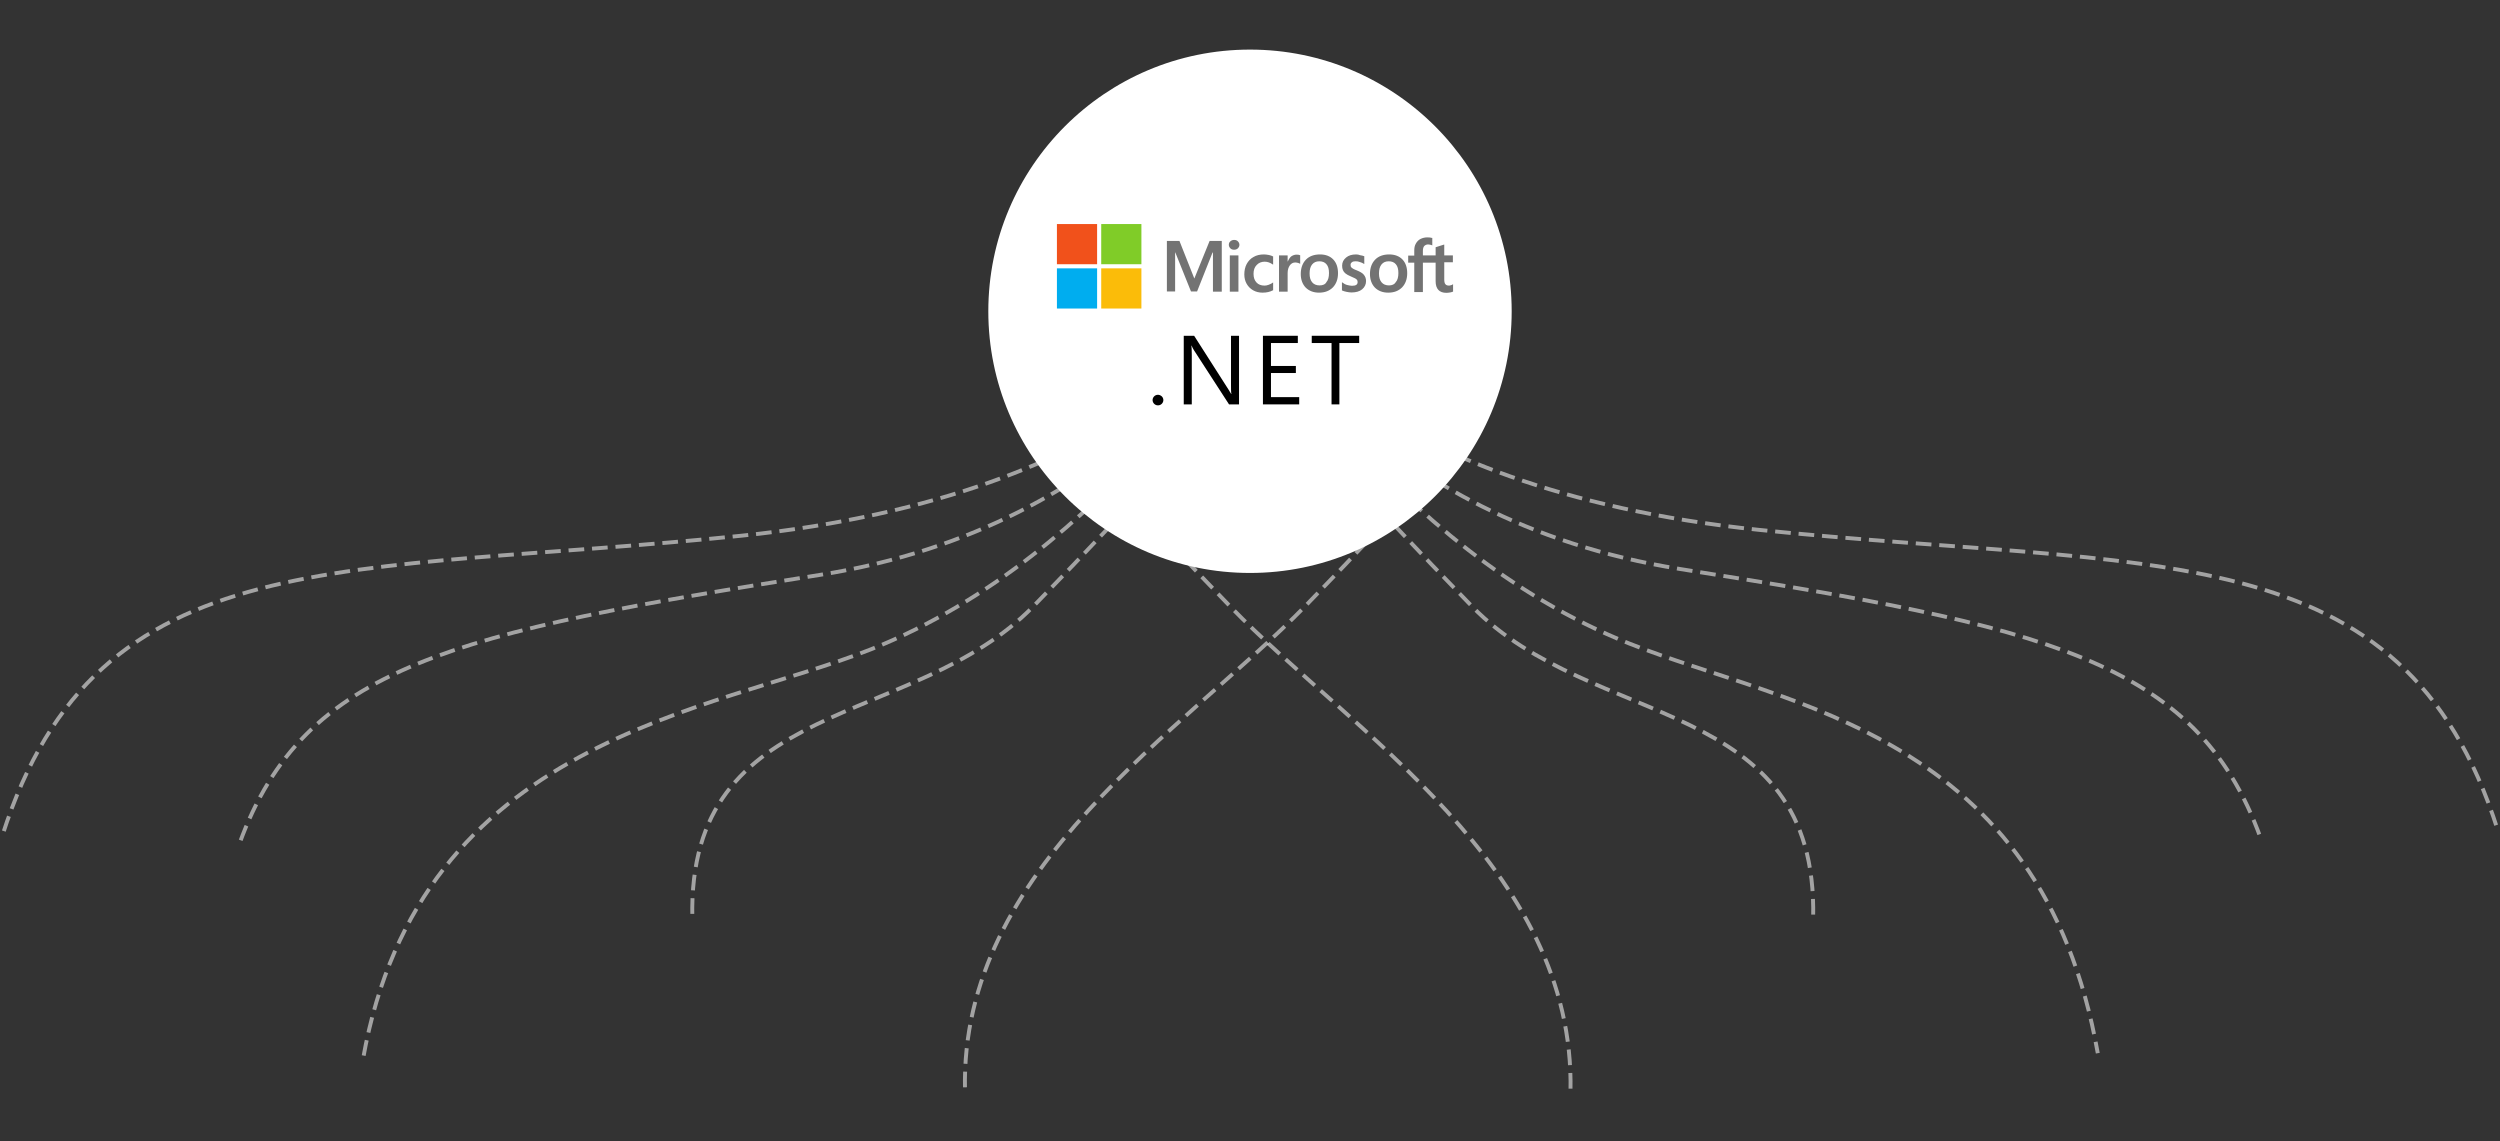 <?xml version="1.0" encoding="utf-8"?>
<!-- Generator: Adobe Illustrator 21.0.0, SVG Export Plug-In . SVG Version: 6.00 Build 0)  -->
<svg version="1.1" id="dot.net" xmlns="http://www.w3.org/2000/svg" xmlns:xlink="http://www.w3.org/1999/xlink" x="0px" y="0px"
	 viewBox="0 0 1275.4 582.1" style="enable-background:new 0 0 1275.4 582.1;" xml:space="preserve">
<rect x="0" y="0" width="1275.4" height="582.1" fill="#333333" stroke="none"/>
<style type="text/css">
	.st0{fill:none;enable-background:new    ;}
	.st1{opacity:0.55;fill:none;stroke:#FFFFFF;stroke-width:2;stroke-dasharray:8,4;enable-background:new    ;}
	.st2{fill:#FFFFFF;}
	.st3{fill:#737373;}
	.st4{fill:#F1511B;}
	.st5{fill:#80CC28;}
	.st6{fill:#00ADEF;}
	.st7{fill:#FBBC09;}
</style>
<path class="st0" d="M0,0"/>
<g>
	<path class="st1" d="M636.2,156.3c0,0-53.6,95.9-258,117c-201.4,20.8-328.5,0.5-377,153"/>
	<path id="Shape_556_copy" class="st1" d="M636.2,156.3c0,0-58.6,111.8-218,137c-186.2,29.4-263,46.1-296,137"/>
	<path id="Shape_556_copy_2" class="st1" d="M639.2,156.3c0,0-71.8,126.1-195,175c-81.1,32.2-230,45.2-259,209"/>
	<path id="Shape_556_copy_6" class="st1" d="M615.2,214.3c0,0-29.4,34.9-88,95c-61.5,63-176.5,45.2-174,159"/>
	<path id="Shape_556_copy_7" class="st1" d="M663.2,214.6c0,0,29.3,34.8,87.9,94.9c61.5,63,176.4,45.2,173.9,158.8"/>
	<path id="Shape_556_copy_8" class="st1" d="M753.7,214.3c0,0-29.3,34.8-87.8,94.9c-61.4,63-176.2,133.2-173.6,246.8"/>
	<path id="Shape_556_copy_9" class="st1" d="M540.2,214.6c0,0,29.3,34.9,87.7,95.1c61.2,63.1,175.9,133.3,173.3,247.1"/>
	<path id="Shape_556_copy_4" class="st1" d="M639.2,153.3c0,0,58.6,111.8,218,137c186.2,29.4,263,46.1,296,137"/>
	<path id="Shape_556_copy_5" class="st1" d="M636.2,153.3c0,0,71.8,126.1,195,175c81.1,32.2,210,45.2,239,209"/>
	<path id="Shape_556_copy_3" class="st1" d="M639.2,153.3c0,0,53.6,95.9,258,117c201.4,20.8,328.5,0.5,377,153"/>
	<circle class="st2" cx="637.7" cy="158.8" r="133.5"/>
	<g>
		<path class="st3" d="M741.2,133.8v-3.5h-4.4v-5.5h-0.2l-4.1,1.3h-0.1v4.2h-6.5V128c0-1.1,0.2-1.9,0.7-2.5c0.5-0.5,1.2-0.8,2-0.8
			c0.6,0,1.3,0.2,1.9,0.4l0.2,0.1v-3.8h-0.1c-0.6-0.2-1.4-0.3-2.4-0.3c-1.3,0-2.5,0.3-3.5,0.8s-1.8,1.3-2.4,2.4
			c-0.6,1-0.8,2.2-0.8,3.5v2.6h-3.1v3.6h3.1v15h4.4v-15h6.5v9.5c0,3.9,1.9,5.9,5.5,5.9c0.6,0,1.2-0.1,1.9-0.2
			c0.7-0.1,1.1-0.3,1.4-0.4h0.1V145l-0.2,0.1c-0.2,0.2-0.5,0.3-0.9,0.4c-0.4,0.1-0.6,0.2-0.9,0.2c-0.9,0-1.5-0.2-1.9-0.7
			c-0.4-0.4-0.6-1.3-0.6-2.4v-8.8H741.2z M708.6,145.6c-1.6,0-2.9-0.5-3.8-1.6c-0.9-1.1-1.3-2.5-1.3-4.5s0.4-3.5,1.3-4.6
			c0.9-1.1,2.1-1.6,3.7-1.6c1.5,0,2.8,0.5,3.6,1.5c0.9,1,1.3,2.5,1.3,4.5s-0.4,3.6-1.3,4.6C711.4,145.1,710.2,145.6,708.6,145.6
			 M708.7,129.8c-3,0-5.5,0.9-7.2,2.7s-2.6,4.2-2.6,7.3c0,2.9,0.9,5.2,2.5,6.9c1.7,1.7,4,2.6,6.8,2.6c3,0,5.3-0.9,7.1-2.7
			c1.7-1.8,2.6-4.2,2.6-7.2s-0.8-5.3-2.4-7C713.9,130.7,711.6,129.8,708.7,129.8 M691.8,129.8c-2.1,0-3.8,0.5-5.1,1.6s-2,2.4-2,4.1
			c0,0.9,0.1,1.6,0.4,2.3s0.7,1.2,1.3,1.7s1.5,1,2.7,1.5c1,0.4,1.8,0.8,2.2,1c0.5,0.3,0.8,0.5,1,0.8s0.3,0.6,0.3,1.1
			c0,1.3-0.9,1.9-2.9,1.9c-0.7,0-1.5-0.2-2.4-0.4s-1.7-0.7-2.5-1.3l-0.2-0.1v4.2h0.1c0.6,0.3,1.4,0.5,2.3,0.7
			c0.9,0.2,1.8,0.3,2.5,0.3c2.2,0,4.1-0.5,5.4-1.6c1.3-1.1,2-2.5,2-4.2c0-1.3-0.4-2.3-1.1-3.2c-0.7-0.9-2-1.6-3.7-2.3
			c-1.4-0.5-2.2-1-2.6-1.4c-0.4-0.3-0.5-0.8-0.5-1.4c0-0.5,0.2-1,0.7-1.3c0.4-0.4,1.1-0.5,1.9-0.5c0.7,0,1.5,0.1,2.2,0.4
			c0.7,0.2,1.4,0.5,2,0.9l0.2,0.1v-4h-0.1c-0.5-0.2-1.2-0.4-2-0.5C693.2,129.9,692.5,129.8,691.8,129.8 M673.2,145.6
			c-1.6,0-2.9-0.5-3.8-1.6c-0.9-1.1-1.3-2.5-1.3-4.5s0.4-3.5,1.3-4.6c0.9-1.1,2.1-1.6,3.7-1.6c1.5,0,2.8,0.5,3.6,1.5
			c0.9,1,1.3,2.5,1.3,4.5s-0.4,3.6-1.3,4.6C676.1,145.1,674.8,145.6,673.2,145.6 M673.4,129.8c-3,0-5.5,0.9-7.2,2.7
			s-2.6,4.2-2.6,7.3c0,2.9,0.9,5.2,2.5,6.9c1.7,1.7,4,2.6,6.8,2.6c3,0,5.3-0.9,7.1-2.7c1.7-1.8,2.6-4.2,2.6-7.2s-0.8-5.3-2.4-7
			C678.6,130.7,676.3,129.8,673.4,129.8 M656.9,133.5v-3.2h-4.4v18.5h4.4v-9.5c0-1.6,0.4-2.9,1.1-3.9c0.7-1,1.7-1.5,2.8-1.5
			c0.4,0,0.8,0.1,1.3,0.2c0.5,0.1,0.8,0.3,1,0.4l0.2,0.1v-4.4h-0.1c-0.4-0.2-1-0.3-1.7-0.3c-1.1,0-2.1,0.4-2.9,1
			C657.9,131.6,657.4,132.4,656.9,133.5L656.9,133.5z M644.8,129.8c-2,0-3.8,0.4-5.3,1.3c-1.5,0.8-2.7,2.1-3.5,3.6s-1.2,3.3-1.2,5.3
			c0,1.8,0.4,3.4,1.2,4.8c0.8,1.4,1.9,2.5,3.3,3.3c1.4,0.8,3,1.2,4.8,1.2c2.1,0,3.8-0.4,5.3-1.2h0.1v-4l-0.2,0.1
			c-0.6,0.5-1.4,0.8-2.1,1.1c-0.8,0.3-1.5,0.4-2.1,0.4c-1.7,0-3.1-0.5-4.1-1.6s-1.5-2.5-1.5-4.4s0.5-3.4,1.6-4.5
			c1-1.1,2.4-1.7,4.1-1.7c1.4,0,2.8,0.5,4.1,1.4l0.2,0.1v-4.2h-0.1c-0.5-0.3-1.2-0.5-2-0.7C646.4,129.9,645.5,129.8,644.8,129.8
			 M631.8,130.3h-4.4v18.5h4.4V130.3z M629.6,122.4c-0.7,0-1.3,0.2-1.9,0.7s-0.8,1.1-0.8,1.8c0,0.7,0.3,1.3,0.8,1.8s1.1,0.7,1.9,0.7
			c0.7,0,1.4-0.2,1.9-0.7s0.8-1.1,0.8-1.8s-0.3-1.3-0.8-1.8S630.4,122.4,629.6,122.4 M618.8,128.9v19.9h4.5v-25.9h-6.2l-7.8,19.2
			l-7.6-19.2h-6.4v25.8h4.2v-19.9h0.1l8,19.9h3.1l7.9-19.9L618.8,128.9L618.8,128.9z"/>
		<rect x="539.2" y="114.3" class="st4" width="20.5" height="20.5"/>
		<rect x="561.8" y="114.3" class="st5" width="20.5" height="20.5"/>
		<rect x="539.2" y="136.9" class="st6" width="20.5" height="20.5"/>
		<rect x="561.8" y="136.9" class="st7" width="20.5" height="20.5"/>
		<g>
			<path d="M590.7,206.8c-0.7,0-1.4-0.3-1.9-0.8s-0.8-1.2-0.8-1.9s0.3-1.4,0.8-1.9s1.2-0.8,1.9-0.8c0.8,0,1.4,0.3,2,0.8
				c0.5,0.5,0.8,1.2,0.8,1.9s-0.3,1.4-0.8,1.9C592.1,206.6,591.4,206.8,590.7,206.8"/>
			<path d="M632,206.3h-5l-18-27.8c-0.4-0.7-0.8-1.4-1.1-2.2h-0.1c0.1,0.7,0.2,2.3,0.2,4.8v25.2h-4.1v-35h5.3l17.5,27.4
				c0.7,1.1,1.2,1.9,1.4,2.3h0.1c-0.2-1-0.2-2.7-0.2-5.1v-24.6h4.1v35H632z"/>
			<polygon points="662.8,206.3 644.3,206.3 644.3,171.3 662.1,171.3 662.1,175 648.4,175 648.4,186.7 661.1,186.7 661.1,190.3 
				648.4,190.3 648.4,202.6 662.8,202.6 			"/>
			<polygon points="693.4,175 683.3,175 683.3,206.3 679.3,206.3 679.3,175 669.2,175 669.2,171.3 693.4,171.3 			"/>
		</g>
	</g>
</g>
</svg>
